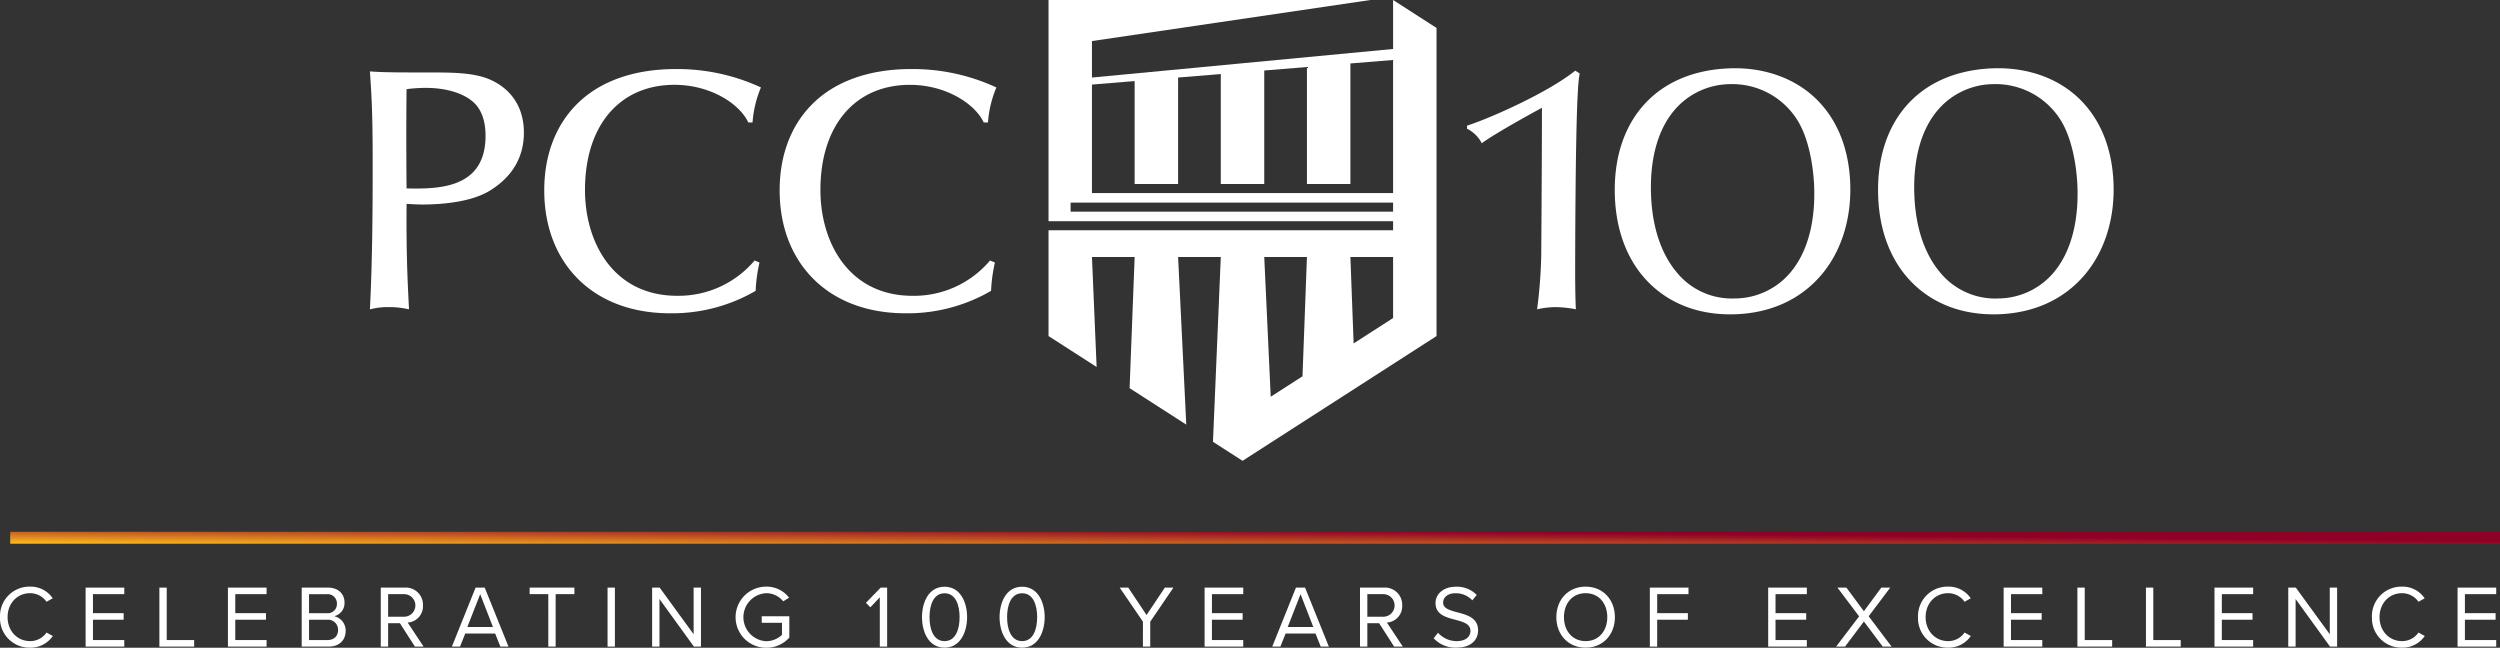 <svg xmlns="http://www.w3.org/2000/svg" xmlns:xlink="http://www.w3.org/1999/xlink" width="696.929" height="180.578" viewBox="0 0 696.929 180.578">
  <rect x="0" y="0" width="696.929" height="180.578" fill="#333333" stroke="none"/>
  <defs>
    <linearGradient id="linear-gradient" y1="1" x2="1" y2="0.5" gradientUnits="objectBoundingBox">
      <stop offset="0" stop-color="#ffc11c"/>
      <stop offset="0.034" stop-color="#fab81c"/>
      <stop offset="0.448" stop-color="#c05621"/>
      <stop offset="0.736" stop-color="#9c1824"/>
      <stop offset="0.872" stop-color="#8f0026"/>
      <stop offset="1" stop-color="#8e0026"/>
    </linearGradient>
  </defs>
  <g id="Group_7" data-name="Group 7" transform="translate(-683 -1367)">
    <g id="Group_4" data-name="Group 4" transform="translate(683 1530.538)">
      <path id="Path_1" data-name="Path 1" d="M28.737,126.614a8.21,8.21,0,0,1,8.383-8.507,7.394,7.394,0,0,1,6.313,3.255l-1.726.961a5.58,5.58,0,0,0-4.587-2.392c-3.525,0-6.263,2.762-6.263,6.682,0,3.9,2.737,6.682,6.263,6.682a5.516,5.516,0,0,0,4.587-2.392l1.751.963a7.48,7.48,0,0,1-6.338,3.255,8.211,8.211,0,0,1-8.383-8.508" transform="translate(-28.737 -118.107)" fill="#fff"/>
      <path id="Path_2" data-name="Path 2" d="M43.063,118.27H53.839v1.824h-8.73v5.3h8.557v1.826H45.109v5.671h8.73v1.824H43.063Z" transform="translate(-19.195 -117.999)" fill="#fff"/>
      <path id="Path_3" data-name="Path 3" d="M55.406,118.27h2.046v14.623H65.1v1.824H55.406Z" transform="translate(-10.974 -117.999)" fill="#fff"/>
      <path id="Path_4" data-name="Path 4" d="M66.876,118.27H77.652v1.824h-8.73v5.3h8.557v1.826H68.922v5.671h8.73v1.824H66.876Z" transform="translate(-3.335 -117.999)" fill="#fff"/>
      <path id="Path_5" data-name="Path 5" d="M79.219,118.27h7.324c2.861,0,4.612,1.726,4.612,4.192a3.741,3.741,0,0,1-2.886,3.774,4.1,4.1,0,0,1,3.205,4.043c0,2.639-1.749,4.438-4.758,4.438h-7.5ZM86.2,125.4a2.554,2.554,0,0,0,2.836-2.637,2.586,2.586,0,0,0-2.836-2.664H81.267v5.3Zm.1,7.5c1.923,0,3.057-1.085,3.057-2.836a2.792,2.792,0,0,0-3.057-2.836h-5.03v5.671Z" transform="translate(4.886 -117.998)" fill="#fff"/>
      <path id="Path_6" data-name="Path 6" d="M97.776,128.183H94.5v6.534H92.45V118.27h6.609a4.791,4.791,0,0,1,5.155,4.956,4.544,4.544,0,0,1-4.267,4.783l4.438,6.707h-2.417Zm1.036-8.089H94.5v6.288h4.315a3.147,3.147,0,1,0,0-6.288" transform="translate(13.698 -117.998)" fill="#fff"/>
      <path id="Path_7" data-name="Path 7" d="M116.408,131.067h-8.335l-1.454,3.65h-2.269l6.607-16.447H113.5l6.632,16.447h-2.267Zm-7.744-1.824h7.127l-3.552-9.148Z" transform="translate(21.623 -117.998)" fill="#fff"/>
      <path id="Path_8" data-name="Path 8" d="M122.561,120.094h-5.2V118.27h12.477v1.824h-5.228v14.623h-2.046Z" transform="translate(30.288 -117.998)" fill="#fff"/>
      <rect id="Rectangle_1" data-name="Rectangle 1" width="2.046" height="16.447" transform="translate(169.369 0.272)" fill="#fff"/>
      <path id="Path_9" data-name="Path 9" d="M139.9,121.451v13.267h-2.046V118.27h2.1l9.468,13v-13h2.048v16.447H149.5Z" transform="translate(43.941 -117.998)" fill="#fff"/>
      <path id="Path_10" data-name="Path 10" d="M160.315,118.107a7.842,7.842,0,0,1,6.386,3.082l-1.626,1.011a6.07,6.07,0,0,0-4.76-2.269,6.705,6.705,0,0,0,0,13.39,6.5,6.5,0,0,0,4.415-1.774v-3.354h-5.648v-1.826h7.694v5.943a8.566,8.566,0,0,1-6.461,2.837,8.52,8.52,0,0,1,0-17.04" transform="translate(53.265 -118.107)" fill="#fff"/>
      <path id="Path_11" data-name="Path 11" d="M177.5,120.982l-2.639,2.787-1.233-1.258,4.118-4.242h1.8v16.447H177.5Z" transform="translate(67.765 -117.999)" fill="#fff"/>
      <path id="Path_12" data-name="Path 12" d="M189.3,118.122c4.488,0,6.288,4.463,6.288,8.482,0,4-1.8,8.508-6.288,8.508-4.512,0-6.288-4.513-6.288-8.508,0-4.018,1.776-8.482,6.288-8.482m0,1.824c-3.132,0-4.192,3.379-4.192,6.657s1.06,6.684,4.192,6.684,4.192-3.4,4.192-6.684-1.06-6.657-4.192-6.657" transform="translate(74.015 -118.097)" fill="#fff"/>
      <path id="Path_13" data-name="Path 13" d="M202.279,118.122c4.488,0,6.288,4.463,6.288,8.482,0,4-1.8,8.508-6.288,8.508-4.512,0-6.288-4.513-6.288-8.508,0-4.018,1.776-8.482,6.288-8.482m0,1.824c-3.132,0-4.192,3.379-4.192,6.657s1.06,6.684,4.192,6.684,4.192-3.4,4.192-6.684-1.06-6.657-4.192-6.657" transform="translate(82.66 -118.097)" fill="#fff"/>
      <path id="Path_14" data-name="Path 14" d="M222.574,127.763l-6.484-9.493h2.391l5.1,7.644,5.1-7.644h2.392l-6.463,9.493v6.954h-2.046Z" transform="translate(96.046 -117.998)" fill="#fff"/>
      <path id="Path_15" data-name="Path 15" d="M230.3,118.27h10.776v1.824h-8.73v5.3H240.9v1.826h-8.557v5.671h8.73v1.824H230.3Z" transform="translate(105.508 -117.999)" fill="#fff"/>
      <path id="Path_16" data-name="Path 16" d="M253.677,131.067H245.34l-1.453,3.65h-2.269l6.608-16.447h2.541l6.632,16.447h-2.267Zm-7.744-1.824h7.126l-3.55-9.148Z" transform="translate(113.049 -117.998)" fill="#fff"/>
      <path id="Path_17" data-name="Path 17" d="M261.626,128.183h-3.279v6.534H256.3V118.27h6.609a4.791,4.791,0,0,1,5.155,4.956,4.544,4.544,0,0,1-4.267,4.783l4.438,6.707h-2.417Zm1.036-8.089h-4.315v6.288h4.315a3.147,3.147,0,1,0,0-6.288" transform="translate(122.828 -117.998)" fill="#fff"/>
      <path id="Path_18" data-name="Path 18" d="M269.836,130.944a6.956,6.956,0,0,0,5.178,2.342c2.936,0,3.872-1.578,3.872-2.836,0-1.973-2-2.516-4.167-3.107-2.639-.69-5.573-1.431-5.573-4.66,0-2.712,2.416-4.562,5.646-4.562a7.735,7.735,0,0,1,5.844,2.292l-1.233,1.5a6.294,6.294,0,0,0-4.76-1.973c-1.973,0-3.379,1.06-3.379,2.614,0,1.651,1.9,2.146,4,2.712,2.689.715,5.746,1.553,5.746,5,0,2.392-1.628,4.835-6.066,4.835a8.143,8.143,0,0,1-6.313-2.616Z" transform="translate(131.039 -118.097)" fill="#fff"/>
      <path id="Path_19" data-name="Path 19" d="M297.319,118.107c4.857,0,8.16,3.649,8.16,8.507s-3.3,8.508-8.16,8.508c-4.883,0-8.164-3.65-8.164-8.508s3.28-8.507,8.164-8.507m0,1.824c-3.7,0-6.043,2.836-6.043,6.682,0,3.822,2.344,6.682,6.043,6.682,3.674,0,6.039-2.861,6.039-6.682,0-3.847-2.366-6.682-6.039-6.682" transform="translate(144.71 -118.107)" fill="#fff"/>
      <path id="Path_20" data-name="Path 20" d="M304.8,118.27h10.776v1.824h-8.73v5.3H315.4v1.826h-8.557v7.5H304.8Z" transform="translate(155.13 -117.999)" fill="#fff"/>
      <path id="Path_21" data-name="Path 21" d="M324.6,118.27h10.776v1.824h-8.73v5.3H335.2v1.826h-8.557v5.671h8.73v1.824H324.6Z" transform="translate(168.319 -117.999)" fill="#fff"/>
      <path id="Path_22" data-name="Path 22" d="M343.71,127.714l-5.251,7h-2.491l6.411-8.433-6.041-8.015h2.491l4.882,6.584,4.858-6.584h2.491l-6.018,7.99,6.388,8.458h-2.466Z" transform="translate(175.889 -117.999)" fill="#fff"/>
      <path id="Path_23" data-name="Path 23" d="M349.672,126.614a8.21,8.21,0,0,1,8.384-8.507,7.4,7.4,0,0,1,6.314,3.255l-1.726.961a5.585,5.585,0,0,0-4.588-2.392c-3.525,0-6.263,2.762-6.263,6.682,0,3.9,2.737,6.682,6.263,6.682a5.522,5.522,0,0,0,4.588-2.392l1.749.963a7.475,7.475,0,0,1-6.338,3.255,8.211,8.211,0,0,1-8.384-8.508" transform="translate(185.017 -118.107)" fill="#fff"/>
      <path id="Path_24" data-name="Path 24" d="M364,118.27h10.776v1.824h-8.73v5.3H374.6v1.826h-8.557v5.671h8.73v1.824H364Z" transform="translate(194.559 -117.999)" fill="#fff"/>
      <path id="Path_25" data-name="Path 25" d="M376.341,118.27h2.046v14.623h7.645v1.824h-9.691Z" transform="translate(202.779 -117.999)" fill="#fff"/>
      <path id="Path_26" data-name="Path 26" d="M387.811,118.27h2.046v14.623H397.5v1.824h-9.691Z" transform="translate(210.419 -117.999)" fill="#fff"/>
      <path id="Path_27" data-name="Path 27" d="M399.281,118.27h10.776v1.824h-8.73v5.3h8.557v1.826h-8.557v5.671h8.73v1.824H399.281Z" transform="translate(218.058 -117.999)" fill="#fff"/>
      <path id="Path_28" data-name="Path 28" d="M413.671,121.451v13.267h-2.046V118.27h2.1l9.468,13v-13h2.048v16.447h-1.973Z" transform="translate(226.279 -117.998)" fill="#fff"/>
      <path id="Path_29" data-name="Path 29" d="M425.625,126.614a8.21,8.21,0,0,1,8.383-8.507,7.4,7.4,0,0,1,6.314,3.255l-1.726.961a5.585,5.585,0,0,0-4.588-2.392c-3.525,0-6.263,2.762-6.263,6.682,0,3.9,2.737,6.682,6.263,6.682A5.522,5.522,0,0,0,438.6,130.9l1.749.963a7.475,7.475,0,0,1-6.338,3.255,8.211,8.211,0,0,1-8.383-8.508" transform="translate(235.604 -118.107)" fill="#fff"/>
      <path id="Path_30" data-name="Path 30" d="M439.951,118.27h10.776v1.824H442v5.3h8.557v1.826H442v5.671h8.73v1.824H439.951Z" transform="translate(245.146 -117.999)" fill="#fff"/>
    </g>
    <g id="Group_5" data-name="Group 5" transform="translate(786.119 1367)">
      <path id="Path_31" data-name="Path 31" d="M300.236,19.947V33.6l-83.946,7.962V31.394l77.622-11.447H204.184v61.67h96.052v2.519H204.184V113.63l13.407,8.618-1.3-30.652h11.9l-1.408,36.563,15.8,10.159L240.305,91.6h11.9l-2.179,51.51,8.242,5.3,54.079-34.777V27.737Zm-25.254,104.9-8.858,5.7L264.32,91.6h11.9Zm25.254-16.24-11,7.074-.9-24.081h11.9Zm0-29.652H210.33V76.432h89.906Zm0-5.185H216.289V43.521l11.9-.973v28.7h12.115V41.56l11.9-.973v30.66H264.32V39.6l11.9-.971V71.248h12.114V37.637l11.9-.971Z" transform="translate(-15.002 -19.947)" fill="#fff"/>
      <path id="Path_32" data-name="Path 32" d="M124.609,34.66C120,32.451,113.8,32.451,106.618,32.451c-7.547,0-12.1,0-15.814-.282l-.172-.013.012.172c.485,7.011.761,11.662.761,25.73,0,14.993-.13,27.57-.761,40.228l-.01.193.456-.1a19.162,19.162,0,0,1,4.755-.511,23.06,23.06,0,0,1,4.878.455c.2.037.41.077.625.113l.185.033-.008-.187c-.465-9-.763-15.906-.67-29.2,1.453.088,2.952.182,4.428.182,4.772,0,13.59-.523,19.054-4.03,6.119-3.879,9.222-9.278,9.222-16.047,0-6.624-3.179-11.786-8.95-14.531m-1.741,15.486c0,4.485-1.243,7.965-3.7,10.344-4.222,4.1-11.292,4.485-18.318,4.288-.093-9.943-.093-19.5,0-27.663a39.868,39.868,0,0,1,5.383-.36c5.731,0,10.629,1.513,13.435,4.153,2.121,2.036,3.2,5.143,3.2,9.237m76.641-13.58.128.057-.048.132a31.089,31.089,0,0,0-2.281,9.5l-.013.133h-1.181l-.042-.087c-2.389-5.041-10.4-10.4-20.554-10.4-7.417,0-13.668,2.689-18.075,7.779-4.482,5.178-6.851,12.624-6.851,21.534,0,14.683,7.942,29.5,25.687,29.5a27.726,27.726,0,0,0,21.53-9.766l.072-.083,1.358.57-.027.12a43.231,43.231,0,0,0-1.045,7.7l0,.08-.068.04a46.354,46.354,0,0,1-23.721,6.219c-10.666,0-19.619-3.37-25.9-9.746-6.046-6.143-9.243-14.628-9.243-24.537,0-9.655,3.079-17.895,8.9-23.831,6.4-6.524,16-9.973,27.768-9.973a55.464,55.464,0,0,1,23.609,5.066m65.63,0,.127.057-.047.132a31.088,31.088,0,0,0-2.281,9.5l-.013.133h-1.183l-.04-.087c-2.389-5.041-10.4-10.4-20.556-10.4-7.417,0-13.666,2.689-18.075,7.779-4.482,5.178-6.851,12.624-6.851,21.534,0,14.683,7.942,29.5,25.689,29.5a27.73,27.73,0,0,0,21.53-9.766l.07-.083,1.359.57-.027.12a43.2,43.2,0,0,0-1.045,7.7l-.005.08-.068.04A46.354,46.354,0,0,1,240,99.587c-10.666,0-19.621-3.37-25.9-9.746-6.046-6.143-9.243-14.628-9.243-24.537,0-9.655,3.077-17.895,8.9-23.831,6.4-6.524,16-9.973,27.766-9.973a55.479,55.479,0,0,1,23.611,5.066" transform="translate(-90.632 -12.252)" fill="#fff"/>
      <path id="Path_33" data-name="Path 33" d="M304.384,32.03l1.221.778-.013.093a41.239,41.239,0,0,0-.475,4.851c-.755,11.736-.763,49.759-.763,50.143,0,5.513.1,8.742.19,10.479l.01.185-.183-.032a31.021,31.021,0,0,0-5.411-.566,22.753,22.753,0,0,0-5.021.566l-.2.043.027-.207A133.963,133.963,0,0,0,294.9,83.224c0-.461.012-2.342.032-5.148.055-8.452.157-24.133.16-35.693-8.12,4.427-14.025,7.9-16.64,9.783l-.133.1-.083-.14a9.027,9.027,0,0,0-3.945-3.854l-.08-.043v-.865l.1-.033c6.171-1.964,22.348-9.12,29.984-15.231Zm44.49-.663c-.463,0-.928.01-1.4.023-10.186.358-18.558,3.968-24.207,10.449-5.488,6.291-8.2,14.994-7.844,25.17.358,10.248,3.825,18.781,10.028,24.679,5.719,5.436,13.342,8.285,22.117,8.285.477,0,.96-.007,1.444-.023,9.875-.347,18.161-4.137,23.964-10.964,5.543-6.523,8.405-15.547,8.06-25.417-.357-10.219-3.923-18.658-10.311-24.4-5.631-5.06-13.347-7.805-21.855-7.805M366.587,46.3c3.715,6.406,4.3,15.471,4.395,18.1.327,9.355-1.638,17.207-5.681,22.7a20.37,20.37,0,0,1-16.269,8.442c-.27.012-.538.015-.8.015A19.792,19.792,0,0,1,332.6,88.177c-4.333-5.186-6.787-12.664-7.1-21.617-.343-9.816,1.846-17.868,6.331-23.281A20.6,20.6,0,0,1,347.2,35.8c.238-.01.478-.013.721-.013A21.417,21.417,0,0,1,366.587,46.3m77.542-7.132c-5.63-5.06-13.346-7.805-21.853-7.805-.463,0-.93.01-1.4.023-10.188.358-18.558,3.968-24.207,10.449-5.488,6.291-8.2,14.994-7.845,25.17.358,10.248,3.827,18.781,10.029,24.679,5.719,5.436,13.34,8.285,22.115,8.285.478,0,.96-.007,1.444-.023,9.876-.347,18.163-4.137,23.964-10.964,5.545-6.523,8.407-15.547,8.06-25.417-.357-10.219-3.922-18.658-10.311-24.4m-4.14,7.132c3.714,6.406,4.3,15.471,4.393,18.1.327,9.355-1.638,17.207-5.68,22.7a20.373,20.373,0,0,1-16.27,8.442A19.841,19.841,0,0,1,406,88.177c-4.333-5.186-6.787-12.664-7.1-21.617-.341-9.816,1.848-17.868,6.331-23.281A20.6,20.6,0,0,1,420.6,35.8c.237-.01.478-.013.721-.013A21.418,21.418,0,0,1,439.989,46.3" transform="translate(31.639 -12.341)" fill="#fff"/>
    </g>
    <g id="Group_6" data-name="Group 6" transform="translate(685.847 1515.242)" style="isolation: isolate">
      <rect id="Rectangle_3" data-name="Rectangle 3" width="694.081" height="3.324" transform="translate(0 0)" fill="url(#linear-gradient)"/>
    </g>
  </g>
</svg>
